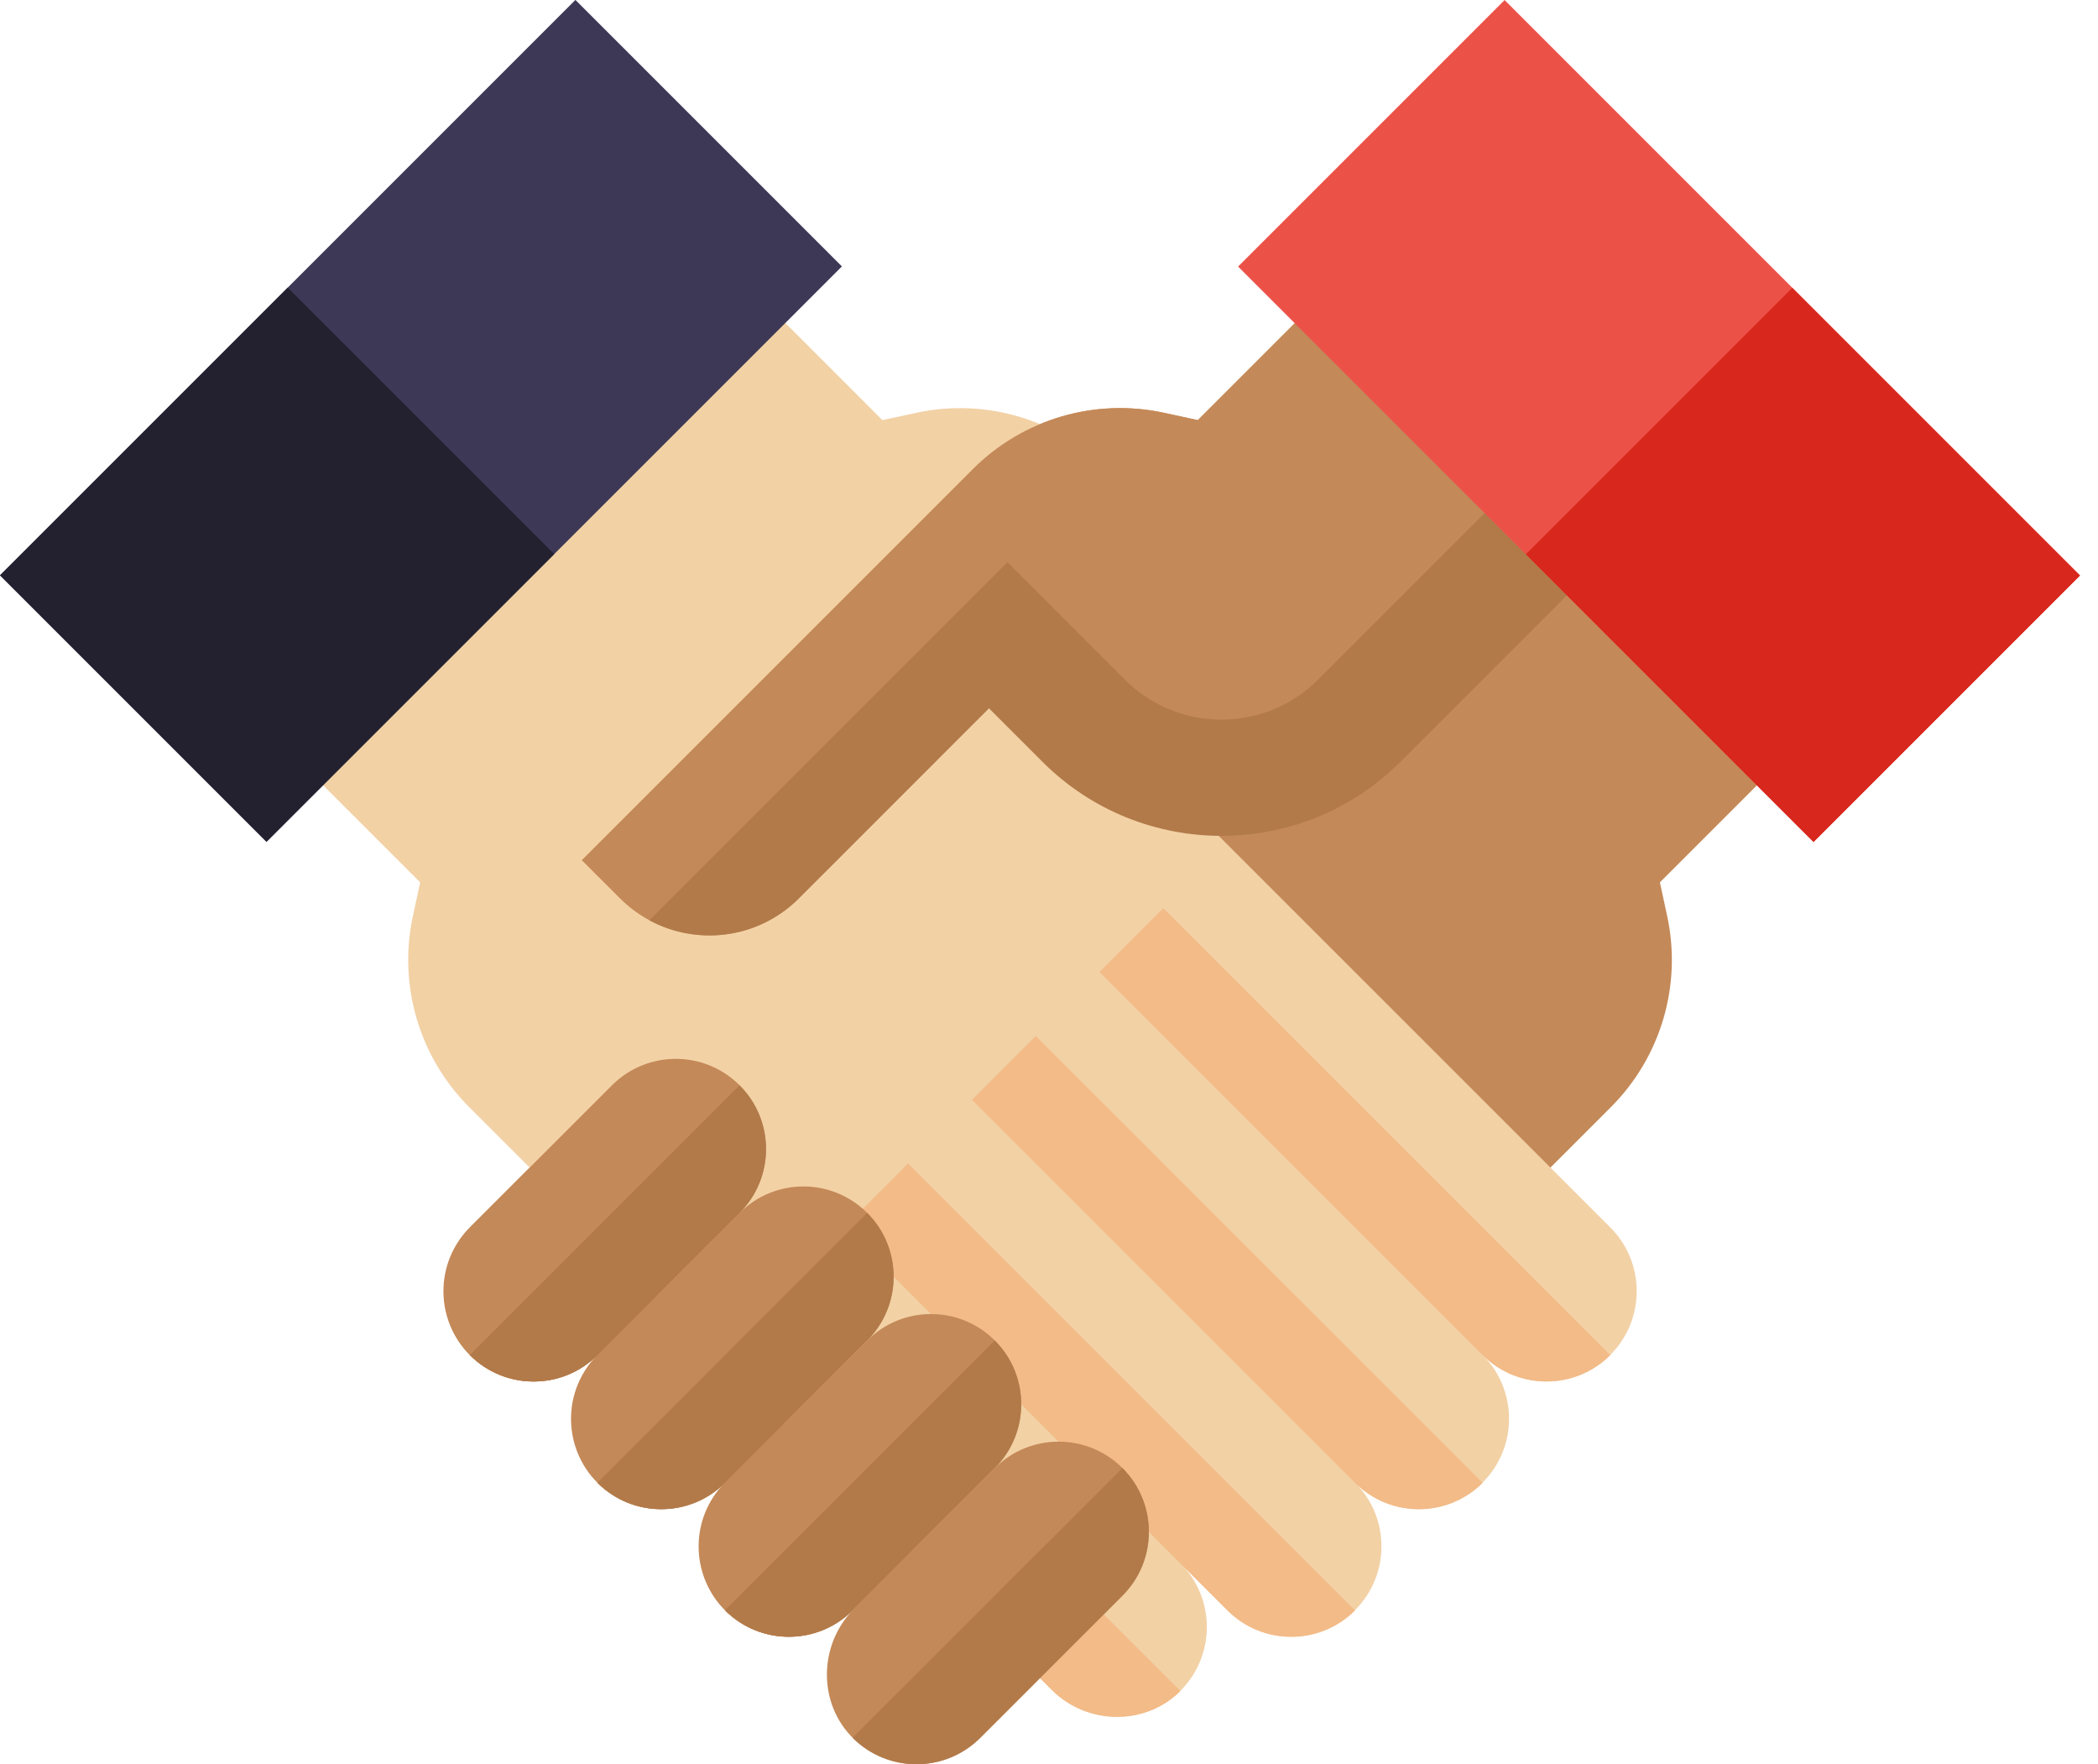<?xml version="1.0" encoding="UTF-8"?> <svg xmlns="http://www.w3.org/2000/svg" width="44" height="37" viewBox="0 0 44 37" fill="none"><path d="M12.53 28.417C11.791 29.156 10.593 29.156 9.854 28.417C9.115 27.678 9.115 26.48 9.854 25.741L16.751 18.843C15.716 19.878 14.038 19.877 13.003 18.842L12.201 18.041L20.404 9.838C21.452 8.79 22.961 8.345 24.41 8.658L25.118 8.811L29.948 3.98L39.642 13.675L34.812 18.505L34.965 19.213C35.277 20.662 34.833 22.17 33.785 23.218L29.347 27.656L23.233 33.771C22.482 34.521 21.24 34.535 20.504 33.771C19.791 33.03 19.8 31.851 20.53 31.121L17.882 33.769C17.143 34.508 15.945 34.508 15.206 33.769C14.467 33.03 14.467 31.832 15.206 31.093C14.467 31.832 13.269 31.832 12.53 31.093C11.791 30.354 11.791 29.156 12.53 28.417Z" fill="#C48958"></path><path d="M12.53 28.42C11.791 29.159 10.593 29.159 9.854 28.42L19.227 19.047L20.565 20.385L12.53 28.42Z" fill="#B27A49"></path><path d="M17.882 33.775C17.143 34.514 15.945 34.514 15.206 33.775L24.579 24.402L25.917 25.74L17.882 33.775Z" fill="#B27A49"></path><path d="M23.206 33.803C22.468 34.542 21.269 34.542 20.53 33.803L27.255 27.078L28.593 28.416L23.206 33.803Z" fill="#B27A49"></path><path d="M15.206 31.099C14.467 31.838 13.269 31.838 12.53 31.099L21.903 21.727L23.241 23.065L15.206 31.099Z" fill="#B27A49"></path><path d="M31.094 28.417C31.833 29.156 33.032 29.156 33.771 28.417C34.51 27.678 34.51 26.48 33.771 25.741L23.581 15.552C24.617 16.586 26.295 16.586 27.33 15.551L28.132 14.749L23.22 9.838C22.172 8.79 20.663 8.345 19.215 8.658L18.506 8.811L13.676 3.98L3.982 13.675L8.812 18.505L8.659 19.213C8.347 20.662 8.791 22.17 9.839 23.218L14.277 27.656L22.054 35.433C22.804 36.183 24.046 36.197 24.782 35.433C25.495 34.692 25.486 33.513 24.756 32.783L25.742 33.769C26.481 34.508 27.679 34.508 28.418 33.769C29.157 33.03 29.157 31.832 28.418 31.093C29.157 31.832 30.355 31.832 31.094 31.093C31.833 30.354 31.833 29.156 31.094 28.417Z" fill="#F2D1A5"></path><path d="M31.095 28.42C31.834 29.159 33.032 29.159 33.771 28.42L24.398 19.047L23.06 20.385L31.095 28.42Z" fill="#F2BB88"></path><path d="M25.742 33.775C26.481 34.514 27.679 34.514 28.419 33.775L19.045 24.402L17.707 25.74L25.742 33.775Z" fill="#F2BB88"></path><path d="M22.058 35.443C22.797 36.182 24.017 36.204 24.756 35.465L16.369 27.078L15.031 28.416L22.058 35.443Z" fill="#F2BB88"></path><path d="M28.418 31.099C29.157 31.838 30.355 31.838 31.095 31.099L21.722 21.727L20.384 23.065L28.418 31.099Z" fill="#F2BB88"></path><path d="M12.068 -0.002L0 12.066L5.589 17.655L17.657 5.587L12.068 -0.002Z" fill="#3C3856"></path><path d="M6.034 6.032L0 12.066L5.589 17.655L11.623 11.621L6.034 6.032Z" fill="#23212F"></path><path d="M25.118 8.81L24.41 8.657C22.961 8.344 21.452 8.789 20.404 9.837L12.201 18.04L13.003 18.841C14.038 19.876 15.716 19.877 16.751 18.842L21.715 13.879L23.277 15.441C24.631 16.795 26.827 16.795 28.181 15.441L29.965 13.656L25.118 8.81Z" fill="#C48958"></path><path d="M19.402 13.516L21.127 11.791L23.589 14.254C24.707 15.372 26.526 15.372 27.644 14.254L33.933 7.965L35.658 9.689L29.369 15.978C27.3 18.047 23.933 18.047 21.864 15.978L20.74 14.854L16.752 18.843C15.903 19.691 14.622 19.843 13.618 19.3L19.402 13.516Z" fill="#B27A49"></path><path d="M31.555 0.001L25.966 5.59L38.034 17.658L43.623 12.069L31.555 0.001Z" fill="#EC5148"></path><path d="M37.589 6.036L32 11.625L38.034 17.659L43.623 12.07L37.589 6.036Z" fill="#D8271D"></path><path d="M15.511 25.437L12.56 28.388C11.81 29.138 11.792 30.384 12.556 31.12C13.297 31.833 14.476 31.825 15.206 31.094L18.187 28.113C18.926 27.374 18.926 26.176 18.187 25.437C17.448 24.698 16.25 24.698 15.511 25.437Z" fill="#C48958"></path><path d="M18.187 25.438L12.53 31.095C13.269 31.834 14.467 31.834 15.206 31.095L18.187 28.114C18.926 27.375 18.926 26.177 18.187 25.438Z" fill="#B27A49"></path><path d="M12.835 22.761L9.884 25.712C9.134 26.462 9.116 27.708 9.88 28.444C10.621 29.157 11.8 29.149 12.53 28.418L15.511 25.437C16.25 24.698 16.25 23.5 15.511 22.761C14.772 22.022 13.574 22.022 12.835 22.761Z" fill="#C48958"></path><path d="M15.511 22.762L9.854 28.419C10.593 29.158 11.791 29.158 12.53 28.419L15.511 25.438C16.25 24.699 16.25 23.501 15.511 22.762Z" fill="#B27A49"></path><path d="M18.187 28.113L15.236 31.064C14.486 31.814 14.468 33.06 15.232 33.796C15.973 34.509 17.152 34.5 17.882 33.77L20.863 30.789C21.602 30.05 21.602 28.852 20.863 28.113C20.124 27.374 18.926 27.374 18.187 28.113Z" fill="#C48958"></path><path d="M20.863 28.113L15.206 33.77C15.945 34.509 17.143 34.509 17.882 33.77L20.863 30.789C21.602 30.05 21.602 28.852 20.863 28.113Z" fill="#B27A49"></path><path d="M20.863 30.789L17.912 33.74C17.162 34.49 17.144 35.736 17.908 36.471C18.649 37.185 19.828 37.176 20.558 36.446L23.54 33.465C24.279 32.726 24.279 31.528 23.54 30.789C22.8 30.05 21.602 30.05 20.863 30.789Z" fill="#C48958"></path><path d="M23.54 30.789L17.882 36.446C18.621 37.185 19.819 37.185 20.558 36.446L23.54 33.465C24.279 32.726 24.279 31.528 23.54 30.789Z" fill="#B27A49"></path></svg> 